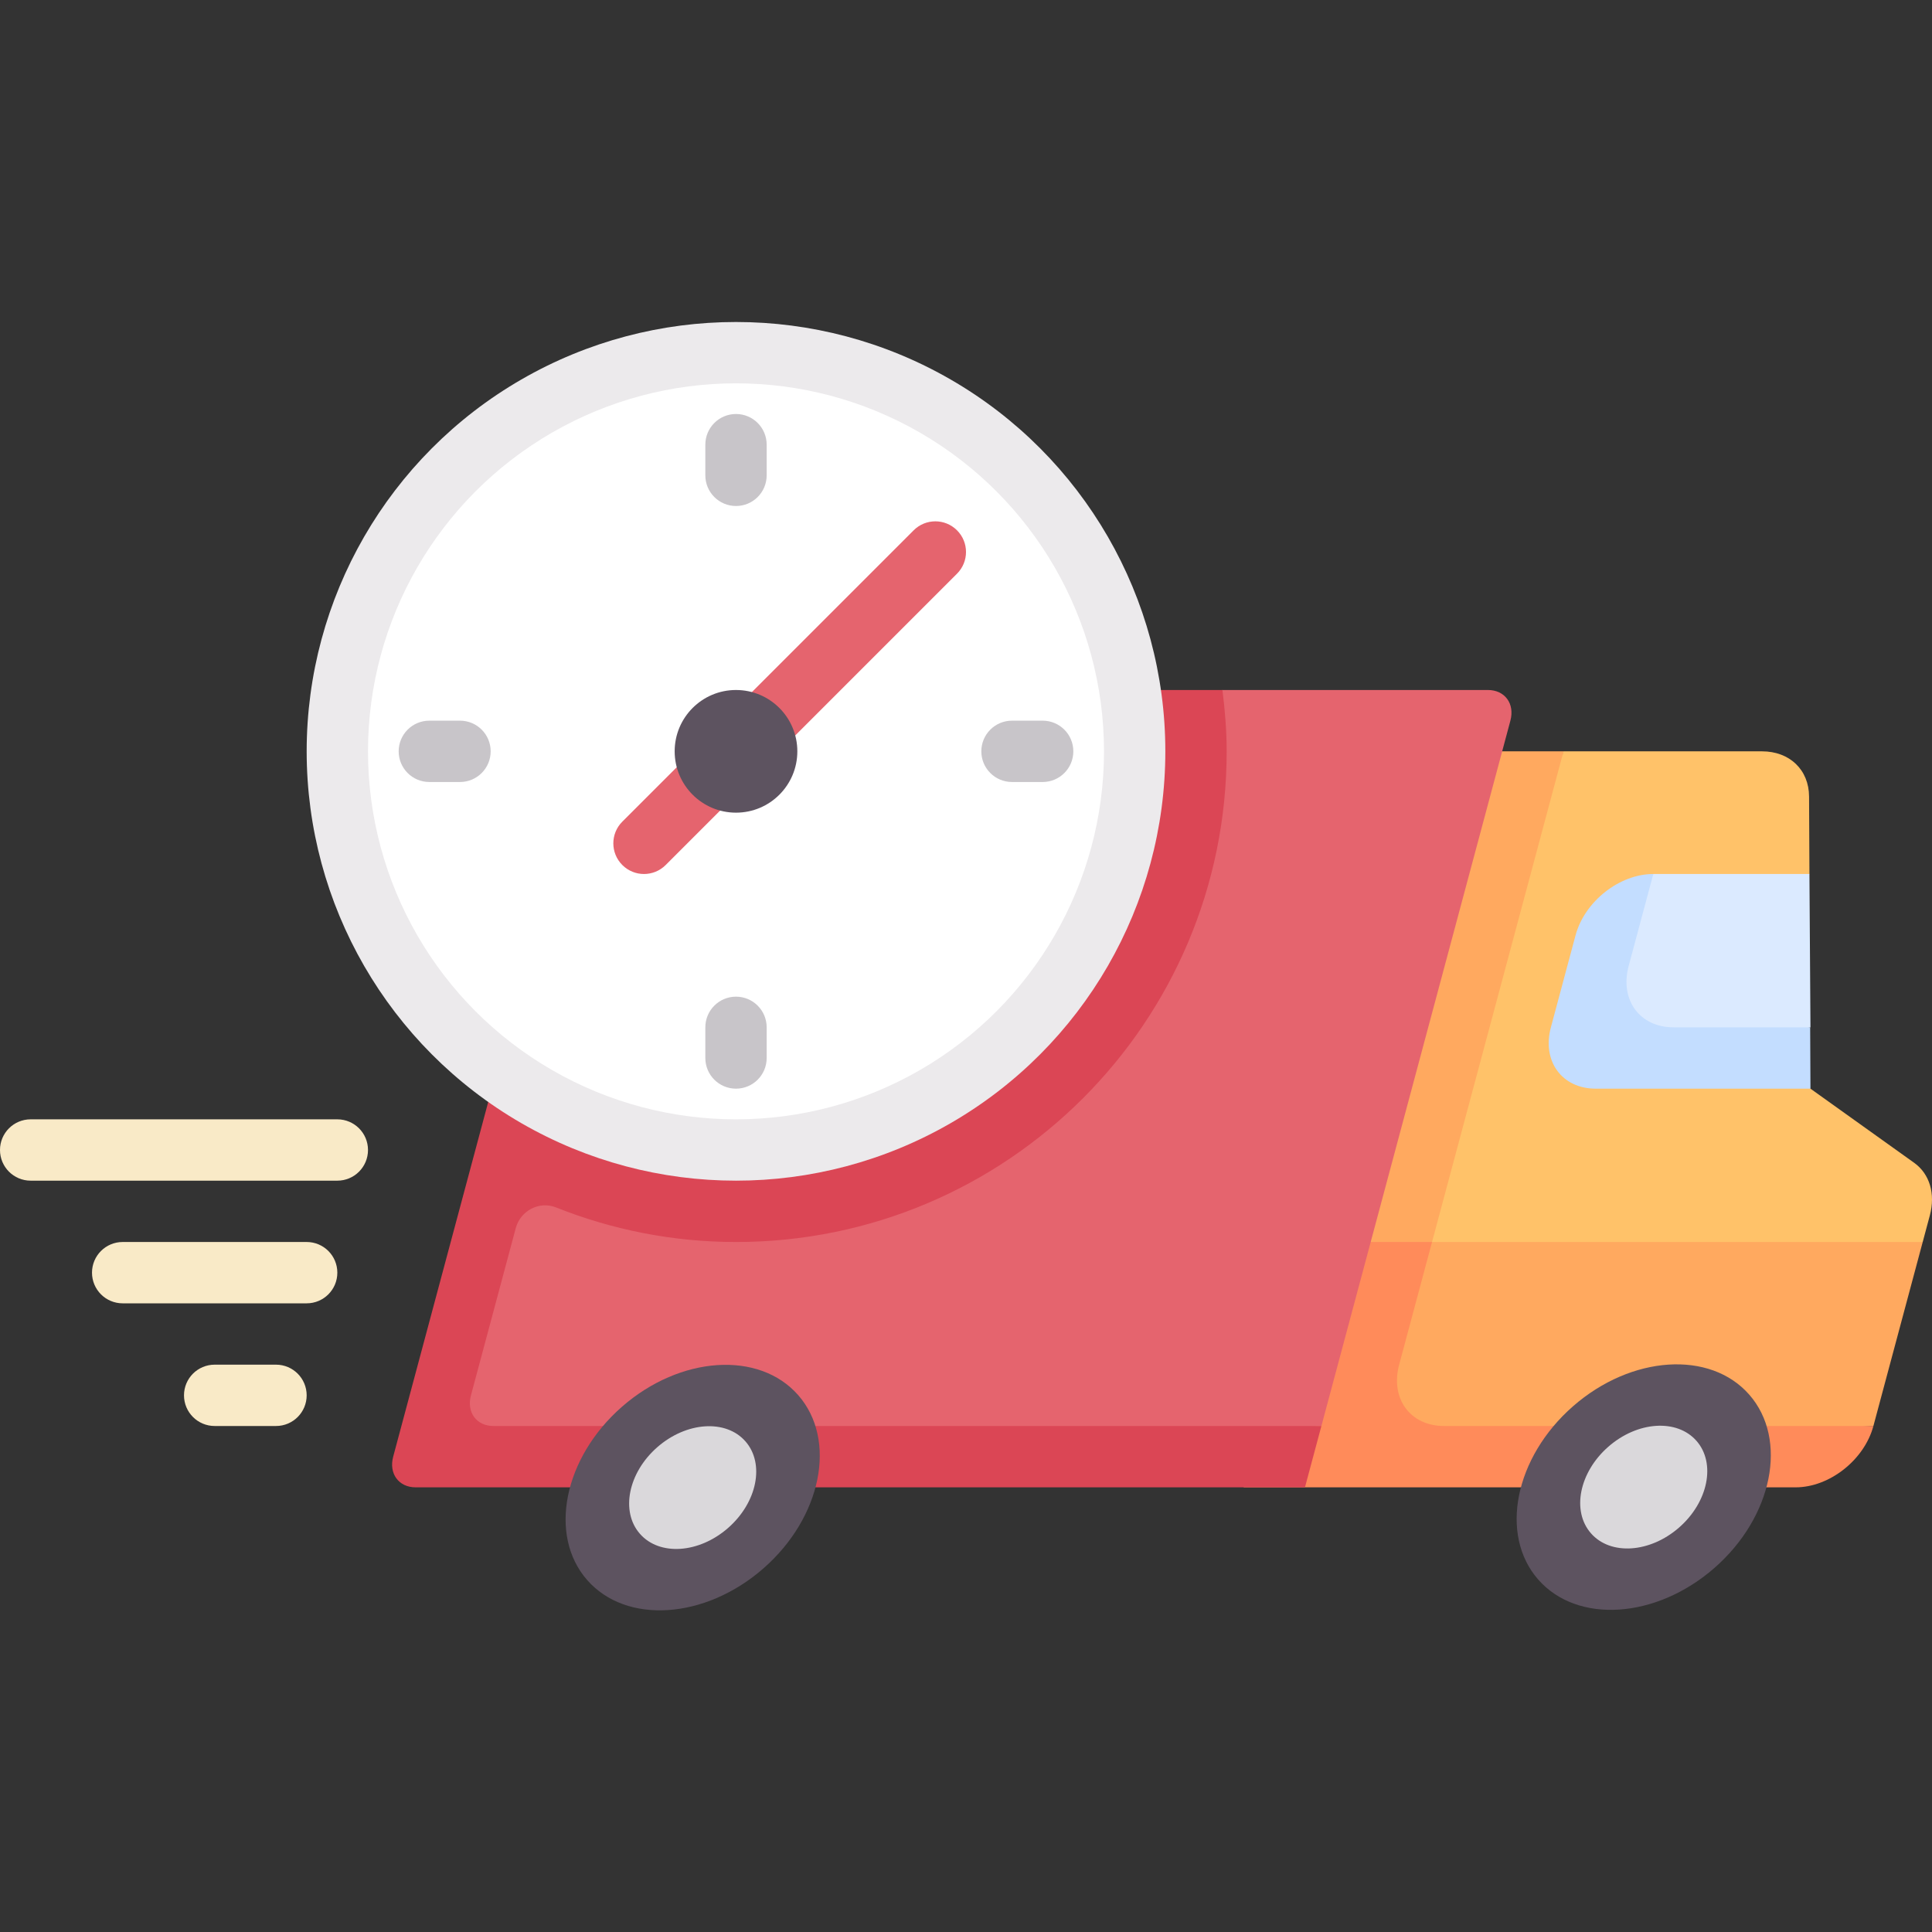 <?xml version="1.0" encoding="UTF-8"?> <svg xmlns="http://www.w3.org/2000/svg" id="Capa_1" height="512" viewBox="0 0 512 512" width="512"><rect x="0" y="0" width="512" height="512" fill="#333333" stroke="none"/><path d="m402 306.667 12.347-107.556h-32.508l-44.839 187.889 159.471-9.095 13.066-48.762z" fill="#ffa95f"></path><path d="m379.505 329.143h-32.508l-17.421 65.016h146.286c8.977 0 18.204-7.277 20.609-16.254h-113.778c-8.977 0-14.304-7.277-11.899-16.254z" fill="#ff8b5a"></path><path d="m507.27 308.154-27.479-19.646-31.29-20.383 31.018-36.506-.098-20.531c-.034-7.071-5.142-11.977-12.472-11.977h-52.601l-34.842 130.032h130.032l1.889-7.051c1.529-5.71-.049-11.001-4.157-13.938z" fill="#ffc269"></path><path d="m323.956 182.857h70.365c4.488 0 7.152 3.639 5.949 8.127l-50.085 186.921-234.519 13.762c-4.488 0-6.203-2.178-5-6.667l44.834-168.5z" fill="#e5646e"></path><path d="m130.757 377.905c-4.489 0-7.152-3.639-5.949-8.127l11.872-44.306c1.239-4.624 6.217-7.266 10.664-5.494 14.765 5.883 30.836 9.166 47.704 9.166 71.814 0 130.032-58.217 130.032-130.032 0-5.517-.456-10.918-1.123-16.254h-157.19c-4.489 0-9.102 3.638-10.305 8.127l-52.263 195.048c-1.203 4.488 1.461 8.127 5.949 8.127h235.682l4.355-16.254h-219.428z" fill="#db4655"></path><ellipse cx="435.227" cy="394.159" fill="#5d5360" rx="37.154" ry="28.443" transform="matrix(.753 -.659 .659 .753 -151.87 384.11)"></ellipse><ellipse cx="435.227" cy="394.159" fill="#dad8db" rx="18.577" ry="14.222" transform="matrix(.753 -.659 .659 .753 -151.87 384.11)"></ellipse><ellipse cx="183.291" cy="394.159" fill="#5d5360" rx="37.154" ry="28.443" transform="matrix(.753 -.659 .659 .753 -214.201 218.213)"></ellipse><ellipse cx="183.291" cy="394.159" fill="#dad8db" rx="18.577" ry="14.222" transform="matrix(.753 -.659 .659 .753 -214.201 218.213)"></ellipse><path d="m479.518 231.619h-41.373l-14.395 16.254 5.625 35.377 50.415-10.996z" fill="#dbeaff"></path><path d="m443.51 272.254c-8.977 0-14.304-7.277-11.899-16.254l6.533-24.381c-8.977 0-18.204 7.277-20.609 16.254l-6.533 24.381c-2.405 8.977 2.922 16.254 11.899 16.254h56.889l-.078-16.254z" fill="#c3ddff"></path><circle cx="195.048" cy="199.111" fill="#eceaec" r="113.778"></circle><circle cx="195.048" cy="199.111" fill="#fff" r="97.524"></circle><g fill="#c8c5c9"><path d="m195.048 134.095c-4.492 0-8.127-3.639-8.127-8.127v-8.127c0-4.488 3.635-8.127 8.127-8.127s8.127 3.639 8.127 8.127v8.127c0 4.488-3.635 8.127-8.127 8.127z"></path><path d="m195.048 288.508c-4.492 0-8.127-3.639-8.127-8.127v-8.127c0-4.488 3.635-8.127 8.127-8.127s8.127 3.639 8.127 8.127v8.127c0 4.488-3.635 8.127-8.127 8.127z"></path><path d="m276.317 207.238h-8.127c-4.492 0-8.127-3.639-8.127-8.127s3.635-8.127 8.127-8.127h8.127c4.492 0 8.127 3.639 8.127 8.127s-3.634 8.127-8.127 8.127z"></path><path d="m121.905 207.238h-8.127c-4.492 0-8.127-3.639-8.127-8.127s3.635-8.127 8.127-8.127h8.127c4.492 0 8.127 3.639 8.127 8.127s-3.635 8.127-8.127 8.127z"></path></g><path d="m89.397 312.889h-81.27c-4.492 0-8.127-3.639-8.127-8.127s3.635-8.127 8.127-8.127h81.27c4.492 0 8.127 3.639 8.127 8.127s-3.635 8.127-8.127 8.127z" fill="#f9eac7"></path><path d="m81.27 345.397h-48.762c-4.492 0-8.127-3.639-8.127-8.127s3.635-8.127 8.127-8.127h48.762c4.492 0 8.127 3.639 8.127 8.127s-3.635 8.127-8.127 8.127z" fill="#f9eac7"></path><path d="m73.143 377.905h-16.254c-4.492 0-8.127-3.639-8.127-8.127s3.635-8.127 8.127-8.127h16.254c4.492 0 8.127 3.639 8.127 8.127s-3.635 8.127-8.127 8.127z" fill="#f9eac7"></path><path d="m170.667 231.619c-2.079 0-4.159-.794-5.746-2.381-3.175-3.175-3.175-8.317 0-11.492l77.206-77.206c3.175-3.175 8.317-3.175 11.492 0s3.175 8.317 0 11.492l-77.206 77.206c-1.588 1.587-3.667 2.381-5.746 2.381z" fill="#e5646e"></path><circle cx="195.048" cy="199.111" fill="#5d5360" r="16.254"></circle></svg> 
